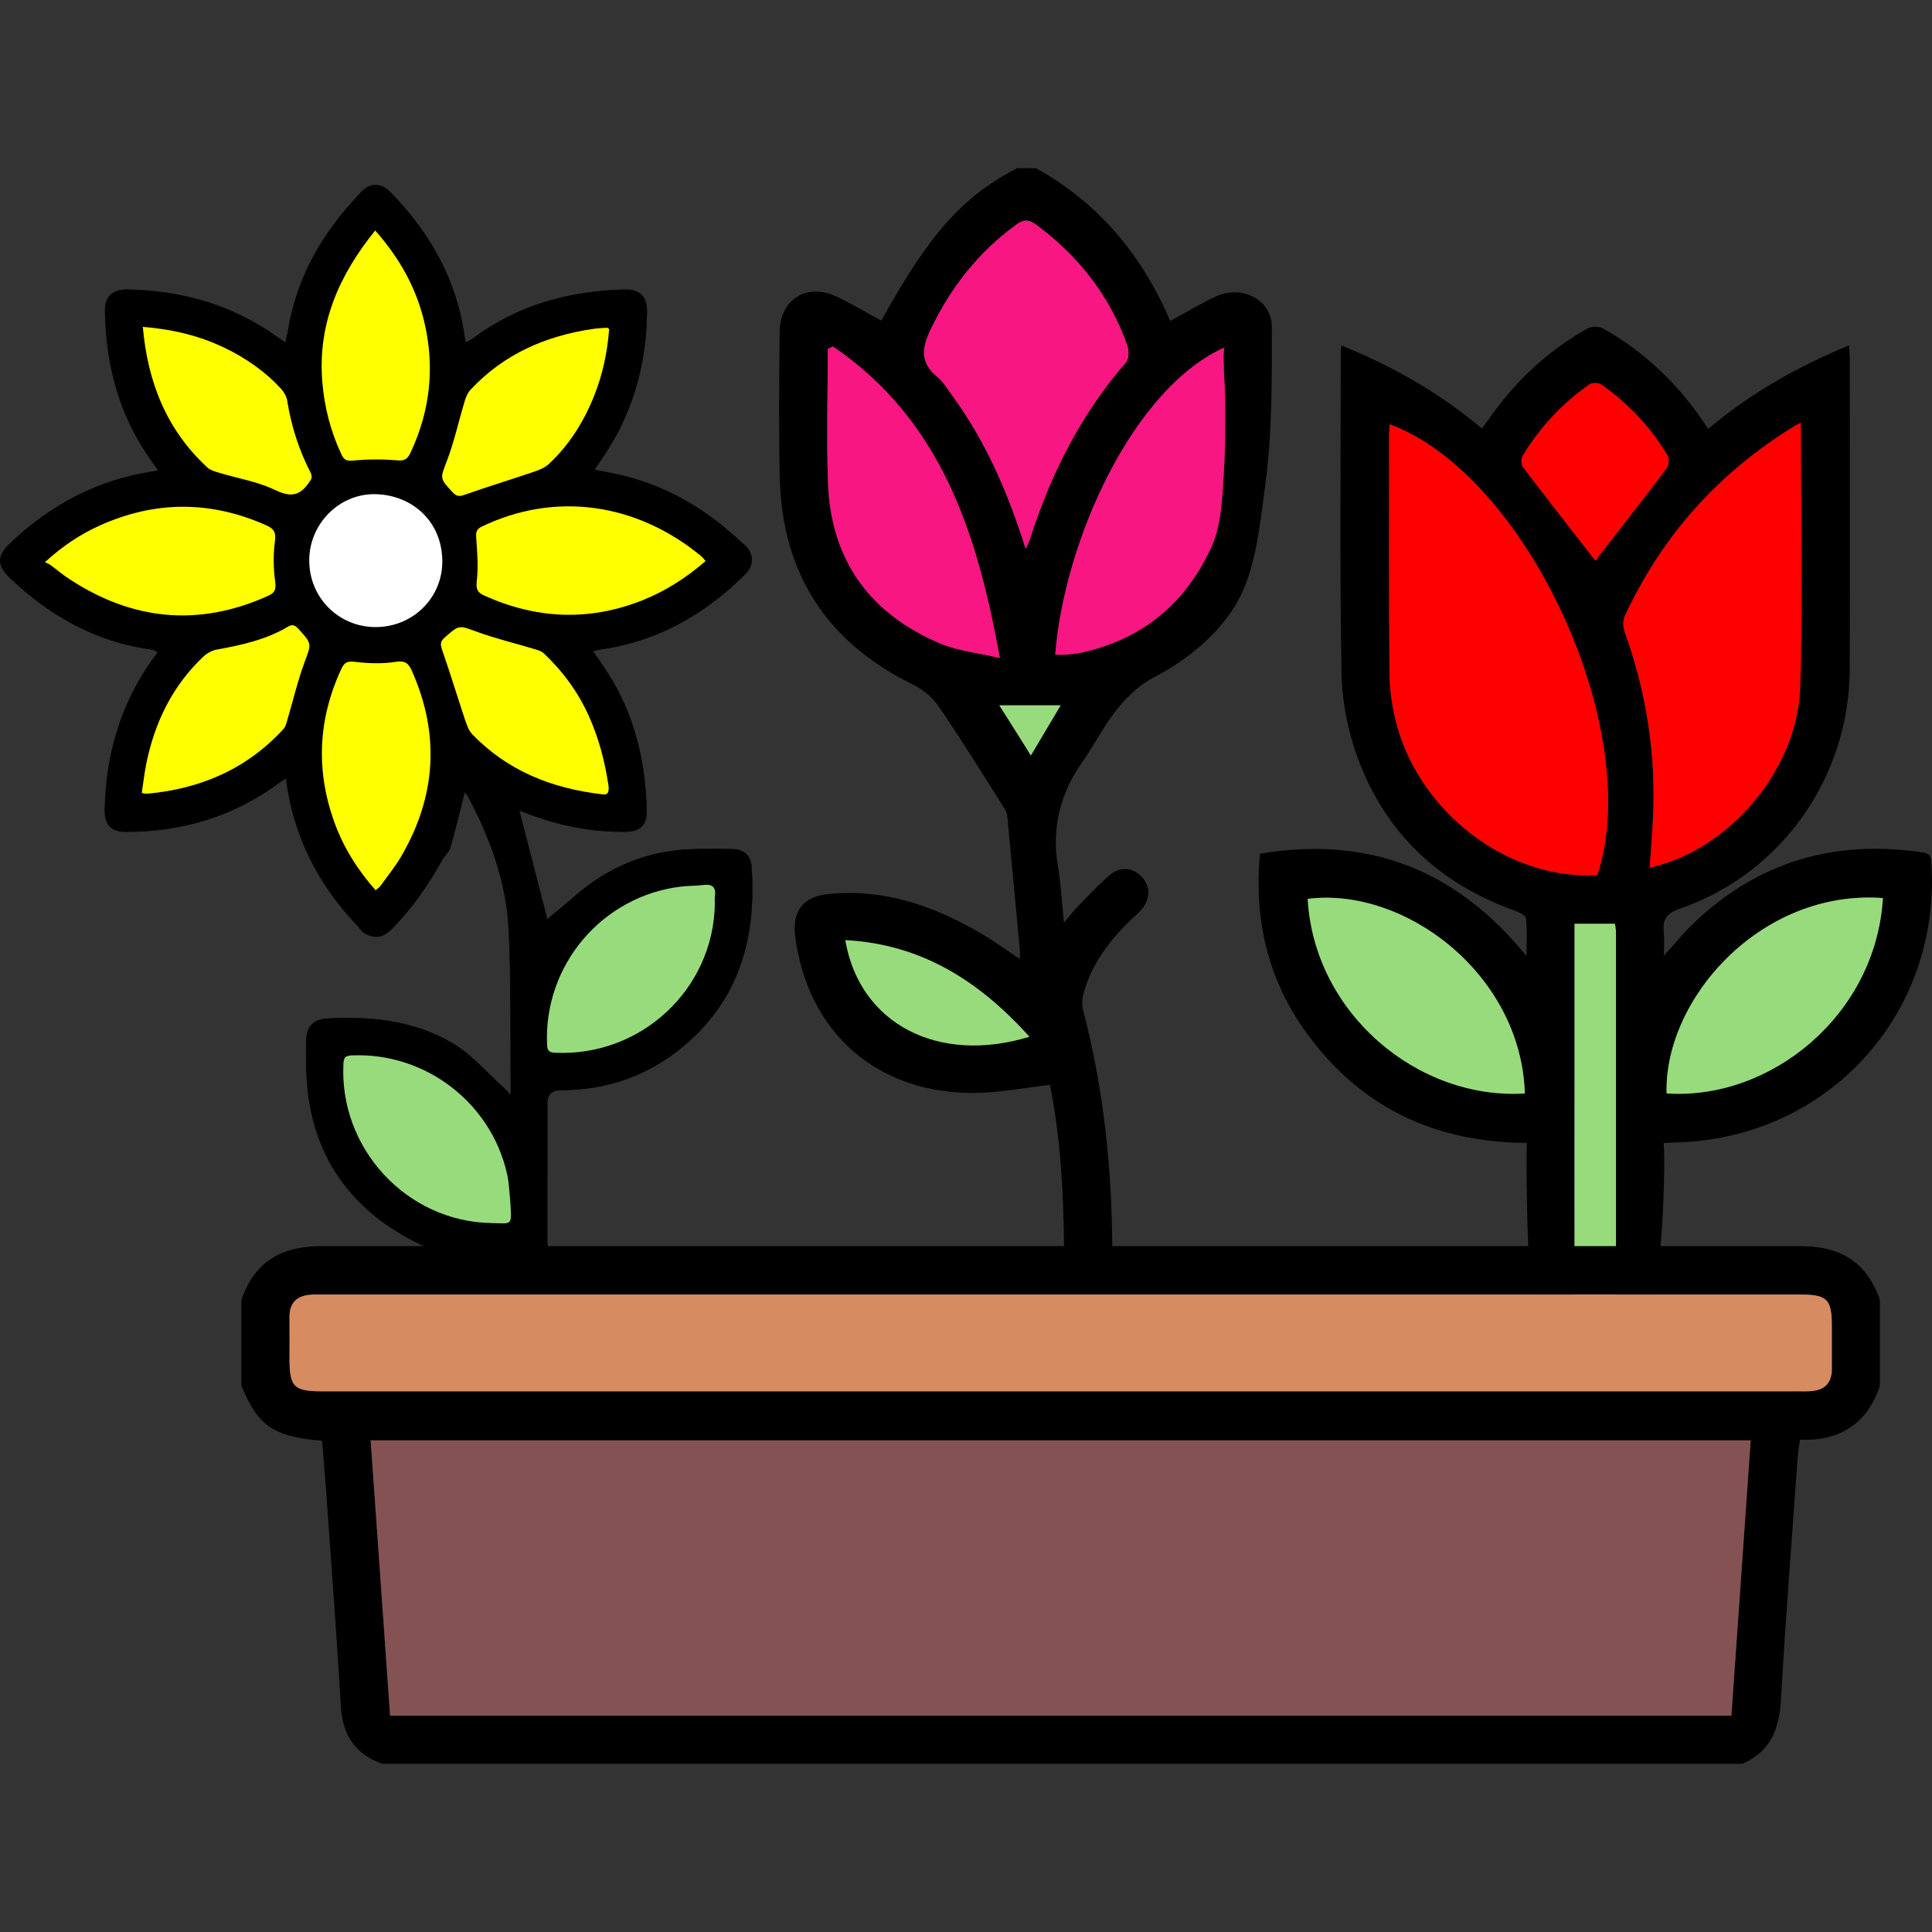 <?xml version="1.0" encoding="UTF-8"?>
<svg id="_Слой_2" data-name="Слой 2" xmlns="http://www.w3.org/2000/svg" xmlns:xlink="http://www.w3.org/1999/xlink" viewBox="0 0 621.52 621.52">
  <rect x="0" y="0" width="621.52" height="621.52" fill="#333333" stroke="none"/>
  <defs>
    <style>
      .cls-1 {
        fill: #fff;
      }

      .cls-2 {
        fill: #f71682;
      }

      .cls-3 {
        fill: none;
      }

      .cls-4 {
        fill: #845253;
      }

      .cls-5 {
        fill: #d68b61;
      }

      .cls-6 {
        fill: #98db7c;
      }

      .cls-7 {
        fill: red;
      }

      .cls-8 {
        fill: #ff0;
      }
    </style>
  </defs>
  <g id="_Слой_1-2" data-name="Слой 1">
    <g>
      <g>
        <path d="M621.33,277.66c-.12-1.83-.25-3.05-2.58-3.4-28.63-4.35-53.59,2.97-74.47,23.28-2.94,2.86-5.55,6.08-9.01,9.92,0-3.09,.19-5.28-.04-7.45-.45-4.11,.72-6.15,5.13-7.68,32.65-11.21,54.57-42.24,54.69-77.06,.12-33.34,.03-66.68,.01-100.02,0-1.3-.16-2.59-.25-4.15-16.62,6.9-31.72,15.38-45.28,26.9-8.84-13.69-19.94-24.5-33.8-32.31-1.31-.75-3.77-.74-5.09,.01-12.84,7.23-23.35,17.08-31.72,29.2-.67,.96-1.43,1.87-2.23,2.92-13.68-11.49-28.7-20.04-45.21-26.7-.07,1.22-.16,2.02-.16,2.82-.01,34.18-.36,68.37,.24,102.53,.16,9.16,2.03,18.71,5.2,27.32,8.88,24.15,26.09,40.38,50.36,49.09,1.43,.51,3.65,1.52,3.77,2.51,.44,3.69,.17,7.47,.17,12.17-22.87-28.16-51.13-38.68-85.73-32.93-1.98,21.37,2.62,40.68,15.02,57.73,17.28,23.79,41.06,35.14,70.83,35.31-.17,3.42-.15,18.48,.45,33.18,.24,5.44,.55,10.83,.96,15.56,.67,7.65,1.59,13.57,2.88,15.2,4.28,5.47,9.83,9.16,16.78,8.68,4.67-.32,9.75-1.62,13.67-4.05,2.94-1.82,5.07-9.84,6.55-19.83,.72-4.88,1.3-10.23,1.73-15.56,1.19-14.47,1.39-28.79,.99-33.16,2.01-.09,3.25-.17,4.48-.2,48.55-1.48,84.76-41.35,81.66-89.84Zm-200.64,11.5c31.18-3.96,68.66,24.22,69.85,62.61-34.46,2.15-67.81-25.85-69.85-62.61Zm69.12-142.46c5.51-9.2,12.74-16.88,21.5-23.04,.88-.63,3-.56,3.9,.08,8.64,6.1,15.79,13.67,21.23,22.75,.6,.99,.4,3.2-.32,4.16-7.7,10.2-15.58,20.26-22.91,29.73-7.39-9.52-15.43-19.78-23.31-30.15-.59-.78-.63-2.63-.11-3.52Zm-40.97,84.48c-1.14-4.85-1.82-9.92-1.86-14.88-.19-25.66-.09-51.31-.09-76.97,0-.94,.12-1.87,.17-2.86,44.18,16.33,82.14,98.78,66.81,145.06-29.1,1.7-58.11-20.77-65.03-50.34Zm71.03,185.25v.63c-.01,4.89-2.61,8-6.57,8.06-4.11,.07-6.74-3.1-6.77-8.29v-.4c-.01-2.65-.01-8.4-.03-15.56,0-19.43,.01-49.21,.01-55.44v-48.26h13.02c.12,1.04,.32,1.97,.32,2.89,.01,19.67,.01,70.31,0,100.81,.01,6.15,0,11.47,0,15.56Zm10.83-137.33c.37-5.44,.83-10.79,1.08-16.15,.95-20.45-2.14-40.26-9.08-59.52-.55-1.52-.72-3.66-.08-5.07,12.02-26.05,30.38-46.48,54.86-61.4,.44-.27,.92-.49,1.82-.96,0,28.84,.74,57.03-.2,85.15-.91,26.77-23.05,52.4-48.41,57.95Zm5.46,72.65c-.9-30.14,30.13-65.72,69.59-62.86-2.31,37.9-36.36,65.13-69.59,62.86Z"/>
        <path class="cls-7" d="M513.86,281.52c-29.1,1.7-58.11-20.77-65.03-50.34-1.13-4.85-1.81-9.91-1.85-14.88-.19-25.65-.1-51.31-.09-76.96,0-.94,.11-1.88,.17-2.87,44.18,16.33,82.13,98.78,66.8,145.06Z"/>
        <path class="cls-7" d="M579.31,136c0,28.84,.73,57.03-.21,85.15-.9,26.77-23.04,52.4-48.4,57.96,.37-5.45,.83-10.8,1.08-16.16,.96-20.44-2.13-40.27-9.08-59.52-.55-1.52-.72-3.67-.08-5.06,12.02-26.05,30.38-46.48,54.86-61.41,.44-.27,.92-.48,1.82-.96Z"/>
        <path class="cls-6" d="M490.54,351.77c-34.46,2.15-67.81-25.85-69.86-62.61,31.19-3.95,68.67,24.22,69.86,62.61Z"/>
        <path class="cls-6" d="M605.73,288.89c-2.3,37.9-36.35,65.13-69.59,62.86-.89-30.14,30.13-65.72,69.59-62.86Z"/>
        <path class="cls-7" d="M513.22,180.37c-7.4-9.52-15.43-19.78-23.31-30.15-.59-.78-.62-2.64-.1-3.51,5.51-9.21,12.73-16.89,21.5-23.05,.88-.62,3-.56,3.91,.09,8.63,6.1,15.78,13.67,21.23,22.74,.6,1,.41,3.2-.32,4.17-7.69,10.2-15.57,20.26-22.9,29.72Z"/>
        <path class="cls-6" d="M506.52,297.17h13.02c.12,1.04,.32,1.97,.32,2.89,.02,23.84,.02,93.16,0,117,0,4.89-2.6,7.99-6.56,8.05-4.11,.07-6.74-3.1-6.77-8.28-.04-8.64-.01-62.76-.01-71.41,0-14.5,0-29,0-43.5,0-1.49,0-2.99,0-4.76Z"/>
      </g>
      <path d="M409.13,104.61c-.45-8.46-9.81-12.98-17.94-9.25-4.91,2.26-9.59,5.13-14.72,7.89-9.03-21.03-22.89-37.9-43.2-49.13h-6.15c-17.65,9.31-28.04,20.93-43.6,49.02-4.73-2.54-9.41-5.36-14.27-7.68-9.59-4.63-18.33,.79-18.45,11.39-.11,15.63-.33,31.26,.05,46.83,.74,30.8,15.12,52.97,42.88,66.56,3.21,1.58,6.36,4.17,8.34,7.17,7.45,10.88,14.33,22.05,21.38,33.22,.56,.91,.62,2.26,.74,3.45,1.3,13.81,2.59,27.59,3.89,41.4,.05,.86,0,1.64,0,3.05-4.63-3.1-8.75-6.1-13.14-8.62-14.95-8.64-30.81-14.11-48.46-12.3-8.12,.79-11.73,5.52-10.66,13.65,4.05,31.25,26.8,50.93,58.49,50.32,7.62-.17,15.23-1.63,23.47-2.59,3.37,16.96,4.35,34.26,4.52,51.9,.03,2.47,.04,4.95,.04,7.43h15.47v-1.28c.01-2.05,.01-4.11,0-6.15-.17-25.59-2.83-50.95-9.36-75.82-.45-1.68-.35-3.72,.11-5.42,2.59-9.64,8.41-17.14,15.4-23.92,1.02-.95,2.09-1.8,2.98-2.81,3.1-3.45,3.33-7.57,.51-10.67-2.88-3.16-6.94-3.72-10.55-.67-3.77,3.21-7.1,6.94-10.6,10.48-1.12,1.19-2.14,2.54-4.05,4.75-.68-6.83-.96-12.58-1.93-18.23-2.09-12.53,.86-23.64,8.13-33.84,3.04-4.29,5.52-9.08,8.57-13.43,4-5.75,8.57-10.6,15.23-13.99,9.92-5.2,20.08-13.65,25.73-23.53,5.98-10.48,7.27-24.76,8.91-36.6,2.43-17.54,2.26-34.93,2.26-52.58Zm-109.72,1.3c6.43-13.43,15.28-24.71,27.3-33.51,2.47-1.86,4.17-1.93,6.71-.05,3.4,2.51,6.55,5.2,9.49,8.08,.74,.72,1.46,1.44,2.17,2.18,1.4,1.48,2.75,3,4.04,4.56,5.79,7.05,10.35,15,13.52,23.99,.56,1.58,.56,4.35-.45,5.47-14.55,16.7-24.2,36-30.92,56.92-.16,.62-.51,1.12-1.35,3-5.7-18.23-12.86-34.47-23.41-49.02-1.63-2.21-3.05-4.69-5.13-6.38-5.58-4.63-4.79-9.43-1.97-15.23Zm-33.05,49.41c-.51-14.32-.07-28.71-.07-43.1,.58-.28,1.14-.51,1.7-.74,34.53,23.53,46.37,59.57,53.65,100.19-7.05-1.64-13.37-2.26-18.96-4.57-22.84-9.59-35.42-26.85-36.32-51.79Zm28.6,177.42c-1.1-.48-2.15-.99-3.18-1.55-.52-.27-1.03-.56-1.52-.87-1-.6-1.98-1.24-2.92-1.93-1.4-1.03-2.73-2.15-3.97-3.37-5.82-5.66-9.85-13.3-11.43-22.57h0c3.08,.15,6.07,.48,8.97,.98,2.89,.48,5.71,1.12,8.44,1.93,1.36,.39,2.7,.83,4.02,1.3,14.58,5.16,26.78,14.66,37.8,26.88-13.51,4.11-26.09,3.57-36.21-.79Zm39.1-93.79c-.8,1.34-1.6,2.69-2.45,4.08-.43-.68-.84-1.36-1.27-2.03-.86-1.36-1.68-2.69-2.51-4.01-2.07-3.32-4.15-6.58-6.36-10.07h19.75c-2.46,4.15-4.76,8.01-7.15,12.03Zm59.61-86.33c-.51,7.68-.79,16.7-4.12,23.69-8.46,18.21-22.4,29.5-42.03,33.72-1.52,.28-3.05,.45-4.57,.57-1.18,.11-2.3,0-3.49,0,2.93-37.07,25.38-86.03,54.54-98.83-.9,.39,.12,13.87,.12,15.51,.05,8.45,.11,16.86-.45,25.33Z"/>
      <path class="cls-6" d="M331.17,333.52c-29.5,8.97-54.66-4.23-59.23-31.08,24.65,1.3,43.21,13.31,59.23,31.08Z"/>
      <path class="cls-6" d="M341.22,226.9c-3.27,5.53-6.26,10.55-9.59,16.13-3.44-5.53-6.6-10.55-10.15-16.13h19.74Z"/>
      <path class="cls-2" d="M393.68,152.61c-.51,7.67-.79,16.7-4.12,23.69-8.46,18.22-22.39,29.5-42.03,33.73-1.52,.28-3.05,.45-4.57,.56-1.18,.11-2.31,0-3.5,0,2.93-37.06,25.38-86.03,54.55-98.83-.9,.39,.11,13.88,.11,15.51,.06,8.46,.11,16.87-.45,25.33Z"/>
      <path class="cls-2" d="M362.2,116.62c-14.55,16.7-24.2,35.99-30.91,56.92-.17,.62-.51,1.13-1.35,2.99-5.7-18.22-12.86-34.47-23.41-49.02-1.64-2.2-3.05-4.68-5.13-6.37-5.58-4.63-4.79-9.42-1.97-15.23,6.43-13.43,15.29-24.71,27.3-33.51,2.48-1.86,4.17-1.92,6.71-.06,13.6,10.1,23.58,22.85,29.22,38.81,.56,1.58,.56,4.34-.45,5.47Z"/>
      <path class="cls-2" d="M321.64,211.67c-7.05-1.64-13.37-2.26-18.95-4.57-22.85-9.59-35.43-26.85-36.33-51.79-.51-14.33-.06-28.71-.06-43.1,.56-.28,1.13-.51,1.69-.73,34.52,23.52,46.37,59.57,53.65,100.19Z"/>
      <g>
        <g>
          <path d="M241.71,278.6c-.24-3.4-2.54-5.34-5.98-5.42-4.01-.08-8.02-.08-12.03,0-14.9,.27-27.83,5.51-38.99,15.32-3.22,2.82-6.57,5.51-8.66,7.27-2.71-10.54-5.87-22.81-9.01-35.02-.13,0,.09-.07,.27-.01,.96,.35,1.93,.71,2.88,1.08,9.99,3.85,20.32,5.76,31.02,5.7,4.69-.04,6.91-2.1,6.81-6.74-.35-15.68-3.81-30.51-12.29-43.93-1.56-2.46-3.26-4.83-5-7.41,.91-.23,1.48-.44,2.09-.52,18.44-2.54,33.74-11.19,46.8-24.12,2.49-2.46,2.91-5.4,1.15-8.09-.76-1.15-1.99-2.01-3.04-2.97-11.31-10.46-24.23-17.92-39.41-21.19-2.23-.48-4.48-.88-7.11-1.4,.76-1.16,1.19-1.86,1.64-2.5,10.32-14.44,15.07-30.63,15.26-48.26,.05-4.99-2.19-7.31-7.09-7.19-17.77,.43-34.29,4.89-48.75,15.66-.7,.51-1.47,.87-2.31,1.36-.23-.64-.37-.92-.41-1.2-2.41-18.45-10.96-33.82-23.77-46.99-3.16-3.25-6.46-3.33-9.43-.28-12.01,12.38-20.51,26.65-23.49,43.87-.25,1.46-.57,2.9-.94,4.67-1.11-.76-1.89-1.24-2.62-1.78-14.41-10.35-30.69-14.95-48.26-15.32-4.61-.09-7.23,2.27-7.17,6.57,.23,17.69,4.61,34.12,15.08,48.66,.63,.88,1.26,1.78,2.09,2.96-.99,.19-1.56,.31-2.14,.4-17.76,2.74-32.81,10.8-45.69,23.16-4.09,3.93-4.15,6.98,.03,10.95,12.9,12.28,27.81,20.63,45.7,23.04,.62,.08,1.18,.53,1.91,.88-.66,.91-1.14,1.56-1.6,2.22-10.47,14.48-15.16,30.81-15.47,48.51-.08,4.67,2.06,6.94,6.31,6.97,18.12,.15,34.67-4.69,49.37-15.48,.78-.57,1.6-1.06,2.61-1.71,2.41,18.79,10.48,34.38,23.21,47.68,.72,.75,1.28,1.81,2.15,2.25,3.6,1.81,5.96,1.26,8.84-1.67,6.46-6.58,11.62-14.09,16.07-22.13,.74-1.31,2.11-2.37,2.5-3.74,1.67-5.83,3.08-11.74,4.68-18.03,.59,.8,.99,1.24,1.26,1.75,7.13,13.4,12.23,27.56,12.96,42.72,.83,17.34,.49,34.73,.66,52.11,0,.25-.13,.51-.27,1.02-.52-.67-.83-1.22-1.27-1.6-5.79-5.16-10.96-11.41-17.54-15.23-12.17-7.07-25.95-8.58-39.94-7.77-4.47,.25-6.73,2.51-6.78,7.05-.03,3.18-.05,6.38,.04,9.56,.75,25.46,12.64,43.9,35.31,55.33,.91,.45,1.82,.88,2.73,1.27,7.73,3.33,15.98,4.52,24.47,4.31,1.14-.04,2.78,.45,3.34,1.28,2.38,3.54,4.16,4.72,7.07,4.02,2.98-.72,4.49-3.09,4.51-7.15v-48.42c0-4.28,0-4.29,4.4-4.31,14.72-.04,27.89-4.56,39.23-13.97,18.24-15.16,23.72-35.29,22.04-58.03Zm-119.33,6.39c-.33,.47-.87,.79-1.56,1.39-5.79-6.58-10.3-13.72-13.22-21.8-6.06-16.73-5.3-33.19,2.19-49.37,.98-2.11,1.94-2.61,4.4-2.31,4.32,.52,8.83,.68,13.1,.01,3.1-.49,4.16,.52,5.24,2.97,9.07,20.46,7.74,40.3-3.44,59.54-1.94,3.36-4.43,6.41-6.71,9.56Zm-75.14-29.65c-.29,.03-.62-.09-1.63-.24,.51-3.29,.84-6.42,1.47-9.49,2.73-13.3,8.44-25.06,18.44-34.46,1.11-1.06,2.73-1.91,4.24-2.18,7.97-1.44,15.83-3.17,22.88-7.37,1.5-.88,2.3-.45,3.36,.71,4.48,4.87,4.2,4.72,1.93,10.87-2.19,5.94-3.64,12.16-5.44,18.24-.31,1.06-.55,2.27-1.23,3.04-11.83,12.93-26.77,19.34-44.01,20.89Zm-30.94-73.54c-.41-.31-.92-.49-1.83-.98,5.79-5.25,11.41-8.96,17.6-11.75,17.85-8.05,35.73-8.04,53.63-.05,2.42,1.07,3.13,2.25,2.74,5.12-.59,4.29-.48,8.79,.08,13.1,.33,2.49-.21,3.5-2.27,4.44-22.49,10.12-43.89,7.9-64.28-5.63-1.97-1.31-3.77-2.85-5.67-4.25Zm55.89-69.92c6.91,3.33,13.16,7.64,18.33,13.34,.9,.99,1.64,2.39,1.86,3.7,1.3,8.08,3.74,15.78,7.49,23.04,.84,1.64,.2,2.33-.74,3.62-3.2,4.45-6.35,4.11-11.03,1.89-5.38-2.57-11.5-3.54-17.29-5.3-1.43-.43-3.09-.83-4.13-1.79-13.02-12.05-19.16-27.29-20.74-45.22,9.52,.75,18.12,2.81,26.25,6.71Zm48.5-37.73c7.94,8.96,13.3,18.68,15.87,29.78,3.33,14.39,1.78,28.33-4.53,41.75-.96,2.07-1.97,2.65-4.4,2.42-4.64-.43-9.39-.37-14.04,.07-2.06,.2-2.9-.16-3.73-1.91-3.52-7.5-5.55-15.32-6.19-23.64-1.44-18.56,5.39-34.03,17.02-48.46Zm70.32,31.65c1.4-.2,2.83-.24,4.27-.35,.08-.01,.17,.09,.68,.4-.56,7.38-2.07,14.56-4.83,21.48-3.32,8.3-7.98,15.77-14.53,21.9-1.31,1.23-3.21,1.99-4.97,2.59-7.35,2.5-14.8,4.75-22.12,7.34-1.75,.62-2.65,.57-3.93-.8-4.28-4.59-3.96-4.39-1.71-10.35,2.26-6.02,3.64-12.37,5.5-18.55,.41-1.4,.96-2.94,1.93-3.97,10.74-11.58,24.32-17.49,39.73-19.7Zm35.96,74.69c-6.15,5.3-12.72,9.56-20.1,12.52-17.22,6.91-34.24,6.18-51.08-1.43-2.19-.99-2.73-2.01-2.42-4.63,.52-4.51,.17-9.15-.16-13.72-.15-1.85-.11-2.94,1.78-3.85,23.67-11.37,49.78-7.62,70.58,9.52,.45,.37,.79,.88,1.4,1.59Zm-106.18,21.23c-11.86-.03-21.29-9.48-21.3-21.38-.03-11.74,9.59-21.64,21.37-21.37,11.54,.25,21.41,8.58,21.43,21.61,.04,11.81-9.53,21.17-21.5,21.14Zm22.24,3.4c4.73-4.21,4.55-4,10.4-1.87,6.04,2.21,12.34,3.72,18.52,5.58,1.04,.31,2.22,.64,2.97,1.35,6.16,5.83,11.06,12.44,14.58,20.34,3.2,7.15,5.07,14.43,6.23,22.05,.39,2.57-.47,3.22-1.74,3-16.84-1.93-30.8-7.76-42.01-19.3-1.26-1.28-1.9-3.3-2.49-5.09-2.45-7.27-4.64-14.63-7.18-21.86-.62-1.78-.84-2.79,.72-4.19Zm35.56,133.56c-1.78-.08-2.49-.55-2.58-2.47-1.2-25.65,17.69-48,43.23-51,2.34-.28,4.72-.2,7.05-.51,3.04-.4,4.15,.84,3.7,3.77-.11,.71-.03,1.44-.03,2.15-.35,27.53-23.67,49.31-51.37,48.06Zm-68.09,3.4c.11-1.83,.68-2.46,2.54-2.54,11.42-.53,22.33,2.98,31.13,9.41,9.28,6.74,16.21,16.7,18.91,28.5,.71,3.08,.8,6.31,1.02,8.14,.55,9.05,1.1,8-6.1,7.86-27.25-.51-48.98-24.11-47.5-51.37Z"/>
          <path d="M136.65,103.9c-2.51-10.84-7.7-20.59-15.9-29.81l-.07-.08-.07,.08c-12.94,16.06-18.36,31.48-17.04,48.51,.66,8.44,2.69,16.18,6.2,23.68,.7,1.47,1.42,2.01,2.97,2.01,.25,0,.55-.01,.86-.04,4.83-.47,9.53-.48,14.03-.07,2.45,.2,3.5-.36,4.48-2.47,6.32-13.44,7.85-27.51,4.53-41.81Zm-8.12,44.15c-.27,0-.56-.01-.88-.05-4.51-.4-9.23-.37-14.05,.07-2.1,.21-2.86-.2-3.65-1.86-3.5-7.47-5.54-15.2-6.19-23.6-1.31-16.98,4.08-32.33,16.93-48.31,8.13,9.16,13.29,18.87,15.79,29.64,3.3,14.27,1.79,28.29-4.52,41.69-.83,1.78-1.67,2.42-3.42,2.42Zm-28.59,3.88c-3.62-7.07-6.15-14.82-7.47-23.01-.2-1.24-.91-2.69-1.87-3.76-4.89-5.39-10.9-9.76-18.36-13.36-7.77-3.73-16.37-5.94-26.28-6.73h-.11v.09c1.67,19.09,8.46,33.91,20.78,45.29,.94,.87,2.34,1.27,3.69,1.67l.48,.15c1.87,.56,3.84,1.06,5.72,1.54,3.9,.99,7.92,2.02,11.55,3.73,2.07,1,3.85,1.62,5.48,1.62,2.05,0,3.84-.99,5.66-3.5l.16-.24c.87-1.19,1.39-1.9,.56-3.49Zm-11.79,5.46c-3.64-1.73-7.68-2.75-11.58-3.74-1.87-.48-3.84-.98-5.71-1.54l-.49-.15c-1.32-.39-2.7-.79-3.62-1.63-12.23-11.33-19.01-26.06-20.7-45.06,9.86,.79,18.4,2.98,26.12,6.7,7.45,3.58,13.43,7.94,18.31,13.33,.95,1.03,1.63,2.43,1.83,3.65,1.32,8.22,3.85,15.98,7.5,23.07,.76,1.5,.28,2.14-.56,3.3l-.17,.24c-3.14,4.4-6.27,4.04-10.91,1.83Zm107.86-51.61c-.19-.12-.32-.2-.41-.27-.16-.11-.23-.15-.31-.15h-.01c-.4,.03-.8,.05-1.2,.08-1,.07-2.05,.12-3.05,.27-16.69,2.39-29.71,8.85-39.79,19.72-.99,1.06-1.52,2.63-1.95,4.01-.64,2.15-1.24,4.37-1.82,6.51-1.08,3.98-2.19,8.12-3.68,12.03l-.37,1.02c-1.91,4.97-1.94,5.07,2.11,9.43,.82,.87,1.48,1.2,2.27,1.2,.51,0,1.07-.15,1.75-.39,4.23-1.5,8.57-2.9,12.78-4.27,3.06-.99,6.24-2.02,9.33-3.08,1.72-.59,3.66-1.35,5.01-2.61,6.23-5.86,10.99-13.02,14.56-21.94,2.65-6.65,4.23-13.69,4.81-21.5v-.05s-.04-.03-.04-.03Zm-33.74,49.05c-4.21,1.35-8.56,2.77-12.8,4.27-1.62,.59-2.54,.62-3.82-.78-3.98-4.28-3.94-4.37-2.09-9.24l.39-1.02c1.48-3.93,2.59-8.06,3.68-12.06,.58-2.14,1.18-4.35,1.82-6.5,.43-1.36,.95-2.92,1.9-3.94,10.07-10.84,23.05-17.28,39.69-19.67,1-.13,2.05-.2,3.05-.27,.4-.03,.79-.04,1.2-.07,.01,0,.09,.04,.2,.11,.09,.07,.21,.13,.37,.24-.59,7.77-2.17,14.78-4.8,21.39-3.54,8.89-8.29,16.05-14.51,21.88-1.32,1.23-3.24,1.99-4.95,2.57-3.1,1.06-6.27,2.09-9.33,3.09Zm64.77,25.61c-.21-.24-.4-.47-.56-.67-.31-.37-.55-.68-.84-.92-10.26-8.45-22.12-13.81-34.26-15.47-12.26-1.67-24.83,.37-36.42,5.94-1.95,.95-1.97,2.11-1.82,3.94v.2c.32,4.47,.67,9.07,.16,13.51-.32,2.65,.23,3.7,2.46,4.71,9.11,4.12,18.25,6.16,27.36,6.16,7.97,0,15.93-1.56,23.79-4.73,7.05-2.81,13.63-6.91,20.12-12.54l.07-.05-.05-.07Zm-71.2,11.07c-2.17-.98-2.67-1.95-2.38-4.53,.53-4.45,.19-9.07-.13-13.52l-.03-.21c-.13-1.81-.12-2.88,1.74-3.76,8.99-4.32,18.43-6.45,27.83-6.45,14.98,0,29.87,5.4,42.66,15.94,.28,.24,.52,.53,.83,.91,.15,.17,.31,.37,.51,.6-6.47,5.58-13.02,9.65-20,12.45-16.83,6.74-33.98,6.24-51.01-1.43Zm-67.23-4.27c-.6-4.6-.63-9-.08-13.08,.39-2.87-.25-4.09-2.78-5.23-17.89-7.97-35.94-7.94-53.71,.07-6.34,2.86-11.94,6.61-17.61,11.77l-.09,.09,.11,.05c.32,.17,.57,.31,.82,.41,.43,.21,.74,.36,1,.56,.71,.51,1.4,1.06,2.09,1.58,1.15,.91,2.35,1.85,3.58,2.66,11.95,7.93,24.26,11.9,36.8,11.9,9.08,0,18.28-2.07,27.57-6.26,2.11-.95,2.66-2.02,2.31-4.53Zm-66.59-1.26c-1.23-.82-2.42-1.75-3.57-2.65-.68-.52-1.39-1.07-2.07-1.59-.29-.21-.6-.36-1.04-.57-.2-.11-.44-.21-.71-.35,5.64-5.11,11.21-8.83,17.49-11.66,17.72-8,35.73-8,53.55-.07,2.43,1.1,3.06,2.27,2.69,5.03-.55,4.11-.52,8.53,.09,13.13,.32,2.43-.2,3.44-2.23,4.36-22.04,9.91-43.63,8.01-64.2-5.63Zm98.84-27.09h-.45c-5.42,0-10.54,2.11-14.5,5.99-4.15,4.06-6.53,9.71-6.51,15.47,.03,12.02,9.43,21.45,21.39,21.47h.05c5.88,0,11.35-2.25,15.4-6.31,3.99-3.97,6.15-9.28,6.14-14.92-.03-12.3-9.08-21.42-21.53-21.7Zm-.07,42.75c-11.87-.01-21.21-9.37-21.22-21.29-.01-5.72,2.35-11.31,6.46-15.34,3.92-3.85,9.01-5.94,14.37-5.94h.45c12.34,.28,21.33,9.32,21.35,21.52,.01,5.6-2.14,10.86-6.08,14.8-4.04,4.04-9.45,6.24-15.28,6.24h-.05Zm-24.72,.62c-1.1-1.19-1.93-1.64-3.48-.71-7.14,4.25-15.19,5.96-22.84,7.35-1.5,.27-3.14,1.11-4.29,2.19-9.49,8.95-15.52,20.22-18.45,34.5-.43,2.07-.72,4.16-1.03,6.34-.13,1.04-.28,2.1-.44,3.17l-.03,.09h.11c.39,.07,.68,.12,.92,.16,.28,.05,.45,.09,.62,.09,.04,0,.07,0,.11-.01,18.27-1.63,32.68-8.46,44.05-20.91,.6-.64,.86-1.59,1.11-2.51,.05-.19,.11-.36,.16-.55,.57-1.97,1.14-3.97,1.67-5.91,1.12-4.09,2.27-8.32,3.76-12.33l.32-.88c1.98-5.31,2.02-5.42-2.26-10.08Zm-1.99,23.24c-.54,1.94-1.08,3.94-1.67,5.91-.05,.17-.11,.37-.16,.56-.24,.9-.51,1.82-1.07,2.45-11.33,12.4-25.7,19.21-43.94,20.85-.16,0-.33-.01-.67-.08-.21-.04-.48-.09-.84-.15,.15-1.03,.29-2.06,.44-3.08,.31-2.18,.59-4.25,1.02-6.32,2.91-14.24,8.93-25.5,18.4-34.42,1.14-1.06,2.74-1.87,4.2-2.15,7.66-1.39,15.74-3.1,22.92-7.37,1.42-.83,2.18-.48,3.24,.68,4.21,4.59,4.19,4.69,2.23,9.9l-.33,.88c-1.47,4.04-2.63,8.25-3.76,12.34Zm101.73,27.08c-1.27-8.44-3.26-15.46-6.22-22.08-3.42-7.65-8.2-14.32-14.6-20.38-.72-.68-1.86-1.03-2.86-1.32l-.15-.05c-2.09-.63-4.23-1.23-6.28-1.81-4.05-1.12-8.24-2.3-12.23-3.76l-.76-.28c-5.08-1.86-5.2-1.87-9.72,2.17-1.63,1.46-1.36,2.51-.75,4.28,1.48,4.24,2.88,8.58,4.21,12.78,.96,2.98,1.95,6.06,2.96,9.09l.08,.23c.56,1.71,1.22,3.65,2.43,4.89,10.68,10.99,24.44,17.3,42.07,19.31,.16,.04,.31,.05,.45,.05,.41,0,.74-.12,.98-.35,.48-.47,.62-1.42,.4-2.78Zm-1.8,2.92h-.01c-17.57-2.02-31.29-8.32-41.95-19.28-1.19-1.2-1.85-3.13-2.41-4.83l-.07-.23c-1.02-3.01-2.01-6.1-2.96-9.08-1.34-4.21-2.74-8.56-4.21-12.78-.62-1.75-.86-2.71,.7-4.09,2.66-2.37,3.74-3.33,5.24-3.33,1.02,0,2.25,.45,4.29,1.2l.76,.28c4.01,1.46,8.21,2.62,12.25,3.76,2.07,.59,4.2,1.18,6.28,1.81l.16,.04c.98,.31,2.09,.63,2.78,1.3,6.39,6.04,11.14,12.69,14.55,20.31,2.97,6.62,4.93,13.61,6.22,22.02,.2,1.32,.08,2.21-.36,2.63-.27,.27-.67,.39-1.27,.27Zm-61.39-39.63c-1.08-2.45-2.17-3.52-5.34-3.02-3.85,.6-8.12,.6-13.08,0-2.54-.31-3.49,.2-4.51,2.37-7.47,16.15-8.21,32.77-2.18,49.42,2.81,7.78,7.14,14.91,13.24,21.82l.07,.07,.07-.07c.23-.2,.43-.36,.63-.51,.4-.32,.72-.56,.95-.88,.62-.86,1.24-1.7,1.89-2.54,1.67-2.25,3.4-4.57,4.83-7.02,11.25-19.36,12.4-39.43,3.44-59.64Zm-8.41,66.54c-.64,.86-1.27,1.71-1.9,2.57-.2,.29-.51,.53-.9,.83-.17,.15-.37,.29-.58,.47-6.06-6.87-10.36-13.97-13.14-21.69-6.02-16.61-5.28-33.19,2.18-49.3,.79-1.71,1.56-2.34,3.17-2.34,.33,0,.72,.03,1.14,.08,5,.6,9.28,.6,13.12,0,3.09-.48,4.09,.52,5.15,2.93,8.95,20.15,7.8,40.16-3.41,59.46-1.42,2.45-3.16,4.76-4.83,6.99Zm105.28,2.87c-.62-.64-1.7-.83-3.21-.64-1.2,.15-2.45,.2-3.65,.27-1.11,.04-2.27,.11-3.4,.23-25.5,3-44.51,25.43-43.3,51.09,.09,2.07,.92,2.49,2.66,2.55,.76,.04,1.55,.07,2.31,.07,12.66,0,24.59-4.73,33.86-13.47,4.85-4.57,8.62-9.95,11.22-15.83,2.59-5.88,4-12.29,4.08-18.91,0-.23,0-.45-.01-.67-.01-.49-.04-.99,.03-1.47,.23-1.54,.04-2.59-.59-3.22Zm.41,3.2c-.07,.48-.05,1-.03,1.5,0,.23,.01,.44,.01,.67-.17,13.21-5.59,25.5-15.26,34.62-9.21,8.69-21.11,13.4-33.72,13.4-.76,0-1.54-.01-2.31-.04-1.64-.09-2.41-.45-2.49-2.39-1.2-25.57,17.74-47.92,43.15-50.92,1.11-.13,2.27-.17,3.38-.23,1.19-.05,2.45-.11,3.66-.27,.36-.05,.71-.07,1.02-.07,.94,0,1.6,.21,2.05,.66,.57,.6,.76,1.6,.53,3.08Zm-65.59,99.07c-.04-.59-.09-1.24-.13-1.95-.05-.49-.11-1.1-.16-1.76-.15-1.85-.32-4.13-.84-6.39-2.55-11.11-9.03-21.07-18.24-28.03-8.57-6.49-19.03-10-29.64-10-.75,0-1.5,.03-2.25,.07-1.89,.08-2.53,.72-2.62,2.61-.72,13.29,3.93,26.05,13.1,35.92,9.11,9.77,21.34,15.31,34.46,15.55,.78,.03,1.46,.05,2.06,.07,.64,.03,1.2,.04,1.67,.04,1.12,0,1.81-.11,2.23-.53,.68-.71,.59-2.23,.36-5.58Zm-1.31-10.07c.52,2.25,.7,4.53,.84,6.36,.05,.67,.11,1.27,.16,1.76,.04,.72,.08,1.36,.12,1.95,.23,3.29,.32,4.79-.29,5.44-.56,.55-1.7,.52-3.77,.44-.62-.03-1.3-.05-2.07-.05-13.08-.25-25.26-5.76-34.33-15.51-9.15-9.84-13.77-22.54-13.06-35.8,.09-1.78,.67-2.35,2.45-2.45,.79-.03,1.55-.04,2.33-.04,10.63,0,20.65,3.44,28.8,9.37,9.24,6.73,16.11,16.67,18.83,28.51Zm66.48-92.2c-.62-.64-1.7-.83-3.21-.64-1.2,.15-2.45,.2-3.65,.27-1.11,.04-2.27,.11-3.4,.23-25.5,3-44.51,25.43-43.3,51.09,.09,2.07,.92,2.49,2.66,2.55,.76,.04,1.55,.07,2.31,.07,12.66,0,24.59-4.73,33.86-13.47,4.85-4.57,8.62-9.95,11.22-15.83,2.59-5.88,4-12.29,4.08-18.91,0-.23,0-.45-.01-.67-.01-.49-.04-.99,.03-1.47,.23-1.54,.04-2.59-.59-3.22Zm.41,3.2c-.07,.48-.05,1-.03,1.5,0,.23,.01,.44,.01,.67-.17,13.21-5.59,25.5-15.26,34.62-9.21,8.69-21.11,13.4-33.72,13.4-.76,0-1.54-.01-2.31-.04-1.64-.09-2.41-.45-2.49-2.39-1.2-25.57,17.74-47.92,43.15-50.92,1.11-.13,2.27-.17,3.38-.23,1.19-.05,2.45-.11,3.66-.27,.36-.05,.71-.07,1.02-.07,.94,0,1.6,.21,2.05,.66,.57,.6,.76,1.6,.53,3.08Zm-74.94-119.16c-1.95,.95-1.97,2.11-1.82,3.94v.2c.32,4.47,.67,9.07,.16,13.51-.32,2.65,.23,3.7,2.46,4.71,9.11,4.12,18.25,6.16,27.36,6.16,7.97,0,15.93-1.56,23.79-4.73,7.05-2.81,13.63-6.91,20.12-12.54l.07-.05-.05-.07c-.21-.24-.4-.47-.56-.67-.31-.37-.55-.68-.84-.92-10.26-8.45-22.12-13.81-34.26-15.47-12.26-1.67-24.83,.37-36.42,5.94Zm71.9,11.18c-6.47,5.58-13.02,9.65-20,12.45-16.83,6.74-33.98,6.24-51.01-1.43-2.17-.98-2.67-1.95-2.38-4.53,.53-4.45,.19-9.07-.13-13.52l-.03-.21c-.13-1.81-.12-2.88,1.74-3.76,8.99-4.32,18.43-6.45,27.83-6.45,14.98,0,29.87,5.4,42.66,15.94,.28,.24,.52,.53,.83,.91,.15,.17,.31,.37,.51,.6Zm-79.07-20.85c.51,0,1.07-.15,1.75-.39,4.23-1.5,8.57-2.9,12.78-4.27,3.06-.99,6.24-2.02,9.33-3.08,1.72-.59,3.66-1.35,5.01-2.61,6.23-5.86,10.99-13.02,14.56-21.94,2.65-6.65,4.23-13.69,4.81-21.5v-.05s-.04-.03-.04-.03c-.19-.12-.32-.2-.41-.27-.16-.11-.23-.15-.31-.15h-.01c-.4,.03-.8,.05-1.2,.08-1,.07-2.05,.12-3.05,.27-16.69,2.39-29.71,8.85-39.79,19.72-.99,1.06-1.52,2.63-1.95,4.01-.64,2.15-1.24,4.37-1.82,6.51-1.08,3.98-2.19,8.12-3.68,12.03l-.37,1.02c-1.91,4.97-1.94,5.07,2.11,9.43,.82,.87,1.48,1.2,2.27,1.2Zm-4.23-10.56l.39-1.02c1.48-3.93,2.59-8.06,3.68-12.06,.58-2.14,1.18-4.35,1.82-6.5,.43-1.36,.95-2.92,1.9-3.94,10.07-10.84,23.05-17.28,39.69-19.67,1-.13,2.05-.2,3.05-.27,.4-.03,.79-.04,1.2-.07,.01,0,.09,.04,.2,.11,.09,.07,.21,.13,.37,.24-.59,7.77-2.17,14.78-4.8,21.39-3.54,8.89-8.29,16.05-14.51,21.88-1.32,1.23-3.24,1.99-4.95,2.57-3.1,1.06-6.27,2.09-9.33,3.09-4.21,1.35-8.56,2.77-12.8,4.27-1.62,.59-2.54,.62-3.82-.78-3.98-4.28-3.94-4.37-2.09-9.24Zm2.88,73.05c.96,2.98,1.95,6.06,2.96,9.09l.08,.23c.56,1.71,1.22,3.65,2.43,4.89,10.68,10.99,24.44,17.3,42.07,19.31,.16,.04,.31,.05,.45,.05,.41,0,.74-.12,.98-.35,.48-.47,.62-1.42,.4-2.78-1.27-8.44-3.26-15.46-6.22-22.08-3.42-7.65-8.2-14.32-14.6-20.38-.72-.68-1.86-1.03-2.86-1.32l-.15-.05c-2.09-.63-4.23-1.23-6.28-1.81-4.05-1.12-8.24-2.3-12.23-3.76l-.76-.28c-5.08-1.86-5.2-1.87-9.72,2.17-1.63,1.46-1.36,2.51-.75,4.28,1.48,4.24,2.88,8.58,4.21,12.78Zm-3.34-16.93c2.66-2.37,3.74-3.33,5.24-3.33,1.02,0,2.25,.45,4.29,1.2l.76,.28c4.01,1.46,8.21,2.62,12.25,3.76,2.07,.59,4.2,1.18,6.28,1.81l.16,.04c.98,.31,2.09,.63,2.78,1.3,6.39,6.04,11.14,12.69,14.55,20.31,2.97,6.62,4.93,13.61,6.22,22.02,.2,1.32,.08,2.21-.36,2.63-.27,.27-.67,.39-1.27,.27h-.01c-17.57-2.02-31.29-8.32-41.95-19.28-1.19-1.2-1.85-3.13-2.41-4.83l-.07-.23c-1.02-3.01-2.01-6.1-2.96-9.08-1.34-4.21-2.74-8.56-4.21-12.78-.62-1.75-.86-2.71,.7-4.09Zm21.07,180.38c-.05-.49-.11-1.1-.16-1.76-.15-1.85-.32-4.13-.84-6.39-2.55-11.11-9.03-21.07-18.24-28.03-8.57-6.49-19.03-10-29.64-10-.75,0-1.5,.03-2.25,.07-1.89,.08-2.53,.72-2.62,2.61-.72,13.29,3.93,26.05,13.1,35.92,9.11,9.77,21.34,15.31,34.46,15.55,.78,.03,1.46,.05,2.06,.07,.64,.03,1.2,.04,1.67,.04,1.12,0,1.81-.11,2.23-.53,.68-.71,.59-2.23,.36-5.58-.04-.59-.09-1.24-.13-1.95Zm-1.18-8.12c.52,2.25,.7,4.53,.84,6.36,.05,.67,.11,1.27,.16,1.76,.04,.72,.08,1.36,.12,1.95,.23,3.29,.32,4.79-.29,5.44-.56,.55-1.7,.52-3.77,.44-.62-.03-1.3-.05-2.07-.05-13.08-.25-25.26-5.76-34.33-15.51-9.15-9.84-13.77-22.54-13.06-35.8,.09-1.78,.67-2.35,2.45-2.45,.79-.03,1.55-.04,2.33-.04,10.63,0,20.65,3.44,28.8,9.37,9.24,6.73,16.11,16.67,18.83,28.51Zm-42.13-218.57h-.45c-5.42,0-10.54,2.11-14.5,5.99-4.15,4.06-6.53,9.71-6.51,15.47,.03,12.02,9.43,21.45,21.39,21.47h.05c5.88,0,11.35-2.25,15.4-6.31,3.99-3.97,6.15-9.28,6.14-14.92-.03-12.3-9.08-21.42-21.53-21.7Zm15.27,36.5c-4.04,4.04-9.45,6.24-15.28,6.24h-.05c-11.87-.01-21.21-9.37-21.22-21.29-.01-5.72,2.35-11.31,6.46-15.34,3.92-3.85,9.01-5.94,14.37-5.94h.45c12.34,.28,21.33,9.32,21.35,21.52,.01,5.6-2.14,10.86-6.08,14.8Zm-26.34-49.1c.7,1.47,1.42,2.01,2.97,2.01,.25,0,.55-.01,.86-.04,4.83-.47,9.53-.48,14.03-.07,2.45,.2,3.5-.36,4.48-2.47,6.32-13.44,7.85-27.51,4.53-41.81-2.51-10.84-7.7-20.59-15.9-29.81l-.07-.08-.07,.08c-12.94,16.06-18.36,31.48-17.04,48.51,.66,8.44,2.69,16.18,6.2,23.68Zm10.9-71.99c8.13,9.16,13.29,18.87,15.79,29.64,3.3,14.27,1.79,28.29-4.52,41.69-.83,1.78-1.67,2.42-3.42,2.42-.27,0-.56-.01-.88-.05-4.51-.4-9.23-.37-14.05,.07-2.1,.21-2.86-.2-3.65-1.86-3.5-7.47-5.54-15.2-6.19-23.6-1.31-16.98,4.08-32.33,16.93-48.31Zm.13,212.21l.07-.07c.23-.2,.43-.36,.63-.51,.4-.32,.72-.56,.95-.88,.62-.86,1.24-1.7,1.89-2.54,1.67-2.25,3.4-4.57,4.83-7.02,11.25-19.36,12.4-39.43,3.44-59.64-1.08-2.45-2.17-3.52-5.34-3.02-3.85,.6-8.12,.6-13.08,0-2.54-.31-3.49,.2-4.51,2.37-7.47,16.15-8.21,32.77-2.18,49.42,2.81,7.78,7.14,14.91,13.24,21.82l.07,.07Zm-7.78-73.58c.33,0,.72,.03,1.14,.08,5,.6,9.28,.6,13.12,0,3.09-.48,4.09,.52,5.15,2.93,8.95,20.15,7.8,40.16-3.41,59.46-1.42,2.45-3.16,4.76-4.83,6.99-.64,.86-1.27,1.71-1.9,2.57-.2,.29-.51,.53-.9,.83-.17,.15-.37,.29-.58,.47-6.06-6.87-10.36-13.97-13.14-21.69-6.02-16.61-5.28-33.19,2.18-49.3,.79-1.71,1.56-2.34,3.17-2.34Zm-46.4-62.46c.94,.87,2.34,1.27,3.69,1.67l.48,.15c1.87,.56,3.84,1.06,5.72,1.54,3.9,.99,7.92,2.02,11.55,3.73,2.07,1,3.85,1.62,5.48,1.62,2.05,0,3.84-.99,5.66-3.5l.16-.24c.87-1.19,1.39-1.9,.56-3.49-3.62-7.07-6.15-14.82-7.47-23.01-.2-1.24-.91-2.69-1.87-3.76-4.89-5.39-10.9-9.76-18.36-13.36-7.77-3.73-16.37-5.94-26.28-6.73h-.11v.09c1.67,19.09,8.46,33.91,20.78,45.29Zm5.52-38.5c7.45,3.58,13.43,7.94,18.31,13.33,.95,1.03,1.63,2.43,1.83,3.65,1.32,8.22,3.85,15.98,7.5,23.07,.76,1.5,.28,2.14-.56,3.3l-.17,.24c-3.14,4.4-6.27,4.04-10.91,1.83-3.64-1.73-7.68-2.75-11.58-3.74-1.87-.48-3.84-.98-5.71-1.54l-.49-.15c-1.32-.39-2.7-.79-3.62-1.63-12.23-11.33-19.01-26.06-20.7-45.06,9.86,.79,18.4,2.98,26.12,6.7Zm20.43,89.58c-7.14,4.25-15.19,5.96-22.84,7.35-1.5,.27-3.14,1.11-4.29,2.19-9.49,8.95-15.52,20.22-18.45,34.5-.43,2.07-.72,4.16-1.03,6.34-.13,1.04-.28,2.1-.44,3.17l-.03,.09h.11c.39,.07,.68,.12,.92,.16,.28,.05,.45,.09,.62,.09,.04,0,.07,0,.11-.01,18.27-1.63,32.68-8.46,44.05-20.91,.6-.64,.86-1.59,1.11-2.51,.05-.19,.11-.36,.16-.55,.57-1.97,1.14-3.97,1.67-5.91,1.12-4.09,2.27-8.32,3.76-12.33l.32-.88c1.98-5.31,2.02-5.42-2.26-10.08-1.1-1.19-1.93-1.64-3.48-.71Zm5.58,10.72l-.33,.88c-1.47,4.04-2.63,8.25-3.76,12.34-.54,1.94-1.08,3.94-1.67,5.91-.05,.17-.11,.37-.16,.56-.24,.9-.51,1.82-1.07,2.45-11.33,12.4-25.7,19.21-43.94,20.85-.16,0-.33-.01-.67-.08-.21-.04-.48-.09-.84-.15,.15-1.03,.29-2.06,.44-3.08,.31-2.18,.59-4.25,1.02-6.32,2.91-14.24,8.93-25.5,18.4-34.42,1.14-1.06,2.74-1.87,4.2-2.15,7.66-1.39,15.74-3.1,22.92-7.37,1.42-.83,2.18-.48,3.24,.68,4.21,4.59,4.19,4.69,2.23,9.9Zm-11.87-20.5c2.11-.95,2.66-2.02,2.31-4.53-.6-4.6-.63-9-.08-13.08,.39-2.87-.25-4.09-2.78-5.23-17.89-7.97-35.94-7.94-53.71,.07-6.34,2.86-11.94,6.61-17.61,11.77l-.09,.09,.11,.05c.32,.17,.57,.31,.82,.41,.43,.21,.74,.36,1,.56,.71,.51,1.4,1.06,2.09,1.58,1.15,.91,2.35,1.85,3.58,2.66,11.95,7.93,24.26,11.9,36.8,11.9,9.08,0,18.28-2.07,27.57-6.26Zm-69.92-10.03c-.29-.21-.6-.36-1.04-.57-.2-.11-.44-.21-.71-.35,5.64-5.11,11.21-8.83,17.49-11.66,17.72-8,35.73-8,53.55-.07,2.43,1.1,3.06,2.27,2.69,5.03-.55,4.11-.52,8.53,.09,13.13,.32,2.43-.2,3.44-2.23,4.36-22.04,9.91-43.63,8.01-64.2-5.63-1.23-.82-2.42-1.75-3.57-2.65-.68-.52-1.39-1.07-2.07-1.59Zm225.42,96.85c-.23-3.36-2.5-5.4-6.07-5.48-3.69-.08-7.61-.08-12.02-.01-14.62,.25-27.76,5.43-39.05,15.35-2.33,2.03-4.72,4-6.65,5.59-.71,.59-1.35,1.12-1.93,1.59-2.69-10.47-5.83-22.66-8.95-34.81,.04,0,.08,0,.13,.03,.9,.31,1.79,.66,2.66,.99l.21,.08c9.79,3.78,20.03,5.7,30.45,5.7h.6c2.47-.01,4.23-.59,5.35-1.75,1.1-1.12,1.6-2.78,1.55-5.07-.39-17.12-4.41-31.49-12.32-43.98-1.04-1.64-2.13-3.22-3.28-4.91-.55-.79-1.1-1.58-1.66-2.39,.28-.07,.54-.13,.75-.2,.47-.13,.84-.24,1.22-.28,17.56-2.43,32.88-10.32,46.85-24.16,2.53-2.5,2.94-5.48,1.15-8.2-.55-.83-1.35-1.51-2.13-2.17-.31-.27-.62-.53-.92-.82-12.06-11.15-24.95-18.09-39.43-21.21-1.46-.32-2.93-.6-4.48-.9-.8-.16-1.64-.32-2.51-.49,.27-.39,.48-.74,.67-1.03,.35-.53,.62-.95,.91-1.35,9.94-13.91,15.08-30.15,15.27-48.31,.03-2.59-.55-4.44-1.78-5.63-1.12-1.11-2.78-1.66-5.04-1.66h-.36c-19.3,.48-35.25,5.6-48.82,15.67-.45,.35-.96,.63-1.5,.92-.23,.12-.47,.25-.71,.39-.07-.2-.13-.36-.17-.49-.11-.25-.17-.43-.2-.59-2.27-17.52-10.06-32.91-23.77-47.04-1.64-1.67-3.33-2.53-5-2.53-1.58,0-3.12,.76-4.57,2.26-13.04,13.44-20.73,27.8-23.51,43.91-.19,1.02-.39,2.01-.63,3.14-.09,.44-.19,.9-.28,1.38-.36-.23-.67-.43-.95-.62-.57-.39-1.08-.74-1.56-1.07-13.81-9.94-29.63-14.95-48.31-15.35h-.27c-2.26,0-4.09,.63-5.3,1.81-1.15,1.16-1.73,2.79-1.7,4.85,.24,19.01,5.19,34.95,15.1,48.71,.47,.64,.92,1.28,1.44,2.05l.56,.79-.71,.15c-.51,.11-.9,.17-1.27,.23-17.08,2.63-32.47,10.43-45.76,23.19C.99,176.91,0,178.67,0,180.4c.01,1.74,1.02,3.5,3.16,5.54,13.93,13.26,28.9,20.81,45.74,23.07,.4,.05,.78,.27,1.2,.51,.19,.11,.37,.21,.57,.32-.62,.87-1.07,1.5-1.54,2.14-9.95,13.79-15.16,30.13-15.47,48.57-.05,2.41,.51,4.23,1.64,5.39,1.07,1.1,2.66,1.66,4.75,1.67,.25,.01,.49,.01,.76,.01,18.28,0,34.66-5.23,48.67-15.52,.49-.36,1.02-.7,1.63-1.08,.27-.17,.54-.35,.84-.53,2.35,18.13,9.95,33.71,23.21,47.59,.23,.24,.45,.52,.68,.8,.44,.57,.9,1.16,1.51,1.46,3.54,1.78,5.95,1.34,8.93-1.68,5.88-5.99,11.14-13.24,16.09-22.16,.29-.52,.71-1.02,1.1-1.48,.57-.71,1.18-1.44,1.42-2.27,1.19-4.21,2.25-8.44,3.37-12.89,.41-1.63,.83-3.29,1.26-4.96,.15,.2,.28,.37,.41,.55,.31,.39,.55,.72,.74,1.06,8.05,15.16,12.29,29.11,12.93,42.66,.59,12.17,.59,24.56,.6,36.55,0,5.11,.01,10.38,.05,15.56,0,.16-.04,.32-.12,.54-.03,.08-.05,.19-.09,.29-.13-.17-.24-.35-.36-.49-.28-.37-.51-.71-.8-.98-1.78-1.58-3.53-3.29-5.22-4.95-3.82-3.74-7.78-7.64-12.34-10.28-10.79-6.28-23.51-8.73-40.01-7.78-4.56,.25-6.81,2.58-6.85,7.13-.05,3.56-.05,6.54,.04,9.56,.74,25.31,12.64,43.95,35.36,55.41,.84,.43,1.68,.82,2.54,1.19,7.31,3.2,15.4,4.63,24.7,4.39h.09c1.15,0,2.66,.49,3.16,1.26,2.05,3.01,3.62,4.27,5.67,4.27,.47,0,.98-.07,1.52-.2,3.02-.74,4.55-3.17,4.56-7.25v-2.46c.01-9.95,.01-19.87,.01-29.82v-16.14q-.01-4.2,4.31-4.21c14.95-.04,28.16-4.75,39.29-14.01,16.71-13.88,23.94-32.89,22.06-58.1Zm-61.35,71.94c-4.45,.01-4.49,.05-4.49,4.39v48.42c0,4.04-1.46,6.35-4.43,7.07-2.82,.64-4.55-.36-6.99-3.98-.55-.83-2.13-1.35-3.32-1.35-.03,0-.07,.01-.09,.01-.67,.01-1.32,.01-1.98,.01-8.26,0-15.61-1.38-22.29-4.23-.99-.41-1.95-.86-2.9-1.34-22.64-11.43-34.5-30.03-35.25-55.27-.09-3.02-.08-6-.04-9.56,.04-4.43,2.23-6.7,6.7-6.95,2.29-.13,4.51-.2,6.66-.2,13.29,0,23.98,2.57,33.23,7.96,4.55,2.65,8.49,6.51,12.3,10.26,1.7,1.66,3.45,3.37,5.23,4.96,.28,.25,.51,.57,.78,.95,.15,.2,.29,.4,.48,.64l.11,.13,.04-.17c.05-.17,.09-.32,.15-.45,.08-.23,.13-.4,.12-.59-.04-5.19-.04-10.46-.05-15.56-.01-11.99-.03-24.38-.6-36.55-.64-13.57-4.88-27.56-12.96-42.74-.19-.35-.43-.68-.74-1.08-.17-.21-.33-.44-.53-.71l-.11-.15-.05,.19c-.44,1.74-.87,3.45-1.3,5.15-1.11,4.45-2.17,8.66-3.37,12.88-.23,.8-.79,1.48-1.39,2.21-.39,.49-.8,.99-1.1,1.51-4.95,8.91-10.2,16.15-16.07,22.13-2.87,2.94-5.24,3.38-8.72,1.64-.56-.28-1.03-.86-1.46-1.4-.23-.28-.45-.57-.7-.82-13.26-13.89-20.85-29.47-23.17-47.63l-.03-.15-.11,.08c-.35,.21-.66,.43-.96,.62-.62,.37-1.15,.71-1.66,1.08-13.97,10.28-30.31,15.48-48.55,15.48h-.76c-2.03-.01-3.58-.56-4.61-1.62-1.11-1.12-1.64-2.9-1.62-5.27,.33-18.41,5.52-34.71,15.47-48.46,.47-.66,.95-1.32,1.59-2.22l.05-.09-.09-.04c-.24-.12-.45-.24-.67-.36-.43-.24-.82-.47-1.26-.54-16.81-2.26-31.74-9.79-45.65-23.03-2.11-1.99-3.09-3.72-3.09-5.4s.98-3.4,3.06-5.4c13.25-12.73,28.6-20.51,45.64-23.13,.39-.07,.78-.13,1.3-.24l.98-.19-.71-1.03c-.53-.76-.99-1.4-1.44-2.05-9.91-13.73-14.84-29.63-15.08-48.61-.03-2.02,.53-3.6,1.66-4.72,1.18-1.16,2.9-1.77,5.15-1.77,.09,0,.19,0,.28,.01,18.64,.4,34.42,5.4,48.22,15.31,.47,.33,.98,.68,1.55,1.07,.32,.2,.67,.43,1.06,.7l.11,.08,.03-.13c.12-.53,.23-1.03,.32-1.51,.23-1.1,.44-2.14,.63-3.16,2.77-16.07,10.46-30.41,23.47-43.82,1.42-1.46,2.91-2.21,4.44-2.21,1.63,0,3.26,.84,4.87,2.49,13.69,14.09,21.46,29.44,23.73,46.92,.03,.19,.09,.37,.2,.64,.07,.15,.13,.35,.21,.59l.04,.11,.09-.05c.27-.16,.54-.31,.79-.44,.55-.31,1.06-.59,1.54-.94,13.52-10.06,29.44-15.16,48.7-15.63,.12-.01,.24-.01,.36-.01,2.21,0,3.82,.53,4.91,1.6,1.19,1.18,1.75,2.97,1.74,5.51-.2,18.12-5.32,34.34-15.24,48.21-.29,.4-.56,.83-.91,1.36-.21,.32-.45,.7-.75,1.14l-.07,.12h.13c.92,.2,1.79,.37,2.63,.53,1.55,.29,3.02,.57,4.48,.88,14.44,3.13,27.32,10.06,39.37,21.18,.29,.28,.6,.55,.92,.82,.76,.64,1.55,1.32,2.09,2.13,1.74,2.63,1.32,5.55-1.14,7.98-13.93,13.8-29.23,21.69-46.73,24.1-.4,.07-.78,.16-1.26,.29-.25,.07-.52,.15-.86,.23l-.12,.04,.07,.11c.59,.84,1.15,1.68,1.71,2.5,1.16,1.67,2.25,3.25,3.29,4.89,7.88,12.46,11.9,26.81,12.29,43.89,.04,2.23-.44,3.85-1.5,4.95-1.1,1.12-2.81,1.67-5.23,1.7h-.6c-10.39,0-20.61-1.91-30.38-5.7l-.21-.08c-.87-.33-1.76-.67-2.67-.99-.15-.05-.36-.04-.4,.01l-.04,.05,.03,.05,.04,.04c3.14,12.19,6.3,24.46,9,34.97l.04,.15,.11-.09c.59-.49,1.27-1.06,2.03-1.67,1.91-1.59,4.32-3.57,6.63-5.6,11.26-9.9,24.36-15.04,38.94-15.31,4.39-.05,8.33-.07,12.02,.01,3.46,.07,5.67,2.06,5.91,5.32,1.85,25.15-5.35,44.1-22.02,57.95-11.09,9.24-24.27,13.93-39.17,13.97Zm49.61-59.91c0-.23,0-.45-.01-.67-.01-.49-.04-.99,.03-1.47,.23-1.54,.04-2.59-.59-3.22-.62-.64-1.7-.83-3.21-.64-1.2,.15-2.45,.2-3.65,.27-1.11,.04-2.27,.11-3.4,.23-25.5,3-44.51,25.43-43.3,51.09,.09,2.07,.92,2.49,2.66,2.55,.76,.04,1.55,.07,2.31,.07,12.66,0,24.59-4.73,33.86-13.47,4.85-4.57,8.62-9.95,11.22-15.83,2.59-5.88,4-12.29,4.08-18.91Zm-51.47,47.98c-1.64-.09-2.41-.45-2.49-2.39-1.2-25.57,17.74-47.92,43.15-50.92,1.11-.13,2.27-.17,3.38-.23,1.19-.05,2.45-.11,3.66-.27,.36-.05,.71-.07,1.02-.07,.94,0,1.6,.21,2.05,.66,.57,.6,.76,1.6,.53,3.08-.07,.48-.05,1-.03,1.5,0,.23,.01,.44,.01,.67-.17,13.21-5.59,25.5-15.26,34.62-9.21,8.69-21.11,13.4-33.72,13.4-.76,0-1.54-.01-2.31-.04Zm-23.63-169.3c-1.95,.95-1.97,2.11-1.82,3.94v.2c.32,4.47,.67,9.07,.16,13.51-.32,2.65,.23,3.7,2.46,4.71,9.11,4.12,18.25,6.16,27.36,6.16,7.97,0,15.93-1.56,23.79-4.73,7.05-2.81,13.63-6.91,20.12-12.54l.07-.05-.05-.07c-.21-.24-.4-.47-.56-.67-.31-.37-.55-.68-.84-.92-10.26-8.45-22.12-13.81-34.26-15.47-12.26-1.67-24.83,.37-36.42,5.94Zm70.56,9.67c.28,.24,.52,.53,.83,.91,.15,.17,.31,.37,.51,.6-6.47,5.58-13.02,9.65-20,12.45-16.83,6.74-33.98,6.24-51.01-1.43-2.17-.98-2.67-1.95-2.38-4.53,.53-4.45,.19-9.07-.13-13.52l-.03-.21c-.13-1.81-.12-2.88,1.74-3.76,8.99-4.32,18.43-6.45,27.83-6.45,14.98,0,29.87,5.4,42.66,15.94Zm-77.73-19.34c.51,0,1.07-.15,1.75-.39,4.23-1.5,8.57-2.9,12.78-4.27,3.06-.99,6.24-2.02,9.33-3.08,1.72-.59,3.66-1.35,5.01-2.61,6.23-5.86,10.99-13.02,14.56-21.94,2.65-6.65,4.23-13.69,4.81-21.5v-.05s-.04-.03-.04-.03c-.19-.12-.32-.2-.41-.27-.16-.11-.23-.15-.31-.15h-.01c-.4,.03-.8,.05-1.2,.08-1,.07-2.05,.12-3.05,.27-16.69,2.39-29.71,8.85-39.79,19.72-.99,1.06-1.52,2.63-1.95,4.01-.64,2.15-1.24,4.37-1.82,6.51-1.08,3.98-2.19,8.12-3.68,12.03l-.37,1.02c-1.91,4.97-1.94,5.07,2.11,9.43,.82,.87,1.48,1.2,2.27,1.2Zm-4.23-10.56l.39-1.02c1.48-3.93,2.59-8.06,3.68-12.06,.58-2.14,1.18-4.35,1.82-6.5,.43-1.36,.95-2.92,1.9-3.94,10.07-10.84,23.05-17.28,39.69-19.67,1-.13,2.05-.2,3.05-.27,.4-.03,.79-.04,1.2-.07,.01,0,.09,.04,.2,.11,.09,.07,.21,.13,.37,.24-.59,7.77-2.17,14.78-4.8,21.39-3.54,8.89-8.29,16.05-14.51,21.88-1.32,1.23-3.24,1.99-4.95,2.57-3.1,1.06-6.27,2.09-9.33,3.09-4.21,1.35-8.56,2.77-12.8,4.27-1.62,.59-2.54,.62-3.82-.78-3.98-4.28-3.94-4.37-2.09-9.24Zm50.87,106.63c.41,0,.74-.12,.98-.35,.48-.47,.62-1.42,.4-2.78-1.27-8.44-3.26-15.46-6.22-22.08-3.42-7.65-8.2-14.32-14.6-20.38-.72-.68-1.86-1.03-2.86-1.32l-.15-.05c-2.09-.63-4.23-1.23-6.28-1.81-4.05-1.12-8.24-2.3-12.23-3.76l-.76-.28c-5.08-1.86-5.2-1.87-9.72,2.17-1.63,1.46-1.36,2.51-.75,4.28,1.48,4.24,2.88,8.58,4.21,12.78,.96,2.98,1.95,6.06,2.96,9.09l.08,.23c.56,1.71,1.22,3.65,2.43,4.89,10.68,10.99,24.44,17.3,42.07,19.31,.16,.04,.31,.05,.45,.05Zm-44.86-24.55c-1.02-3.01-2.01-6.1-2.96-9.08-1.34-4.21-2.74-8.56-4.21-12.78-.62-1.75-.86-2.71,.7-4.09,2.66-2.37,3.74-3.33,5.24-3.33,1.02,0,2.25,.45,4.29,1.2l.76,.28c4.01,1.46,8.21,2.62,12.25,3.76,2.07,.59,4.2,1.18,6.28,1.81l.16,.04c.98,.31,2.09,.63,2.78,1.3,6.39,6.04,11.14,12.69,14.55,20.31,2.97,6.62,4.93,13.61,6.22,22.02,.2,1.32,.08,2.21-.36,2.63-.27,.27-.67,.39-1.27,.27h-.01c-17.57-2.02-31.29-8.32-41.95-19.28-1.19-1.2-1.85-3.13-2.41-4.83l-.07-.23Zm14.6,154.43c-.05-.49-.11-1.1-.16-1.76-.15-1.85-.32-4.13-.84-6.39-2.55-11.11-9.03-21.07-18.24-28.03-8.57-6.49-19.03-10-29.64-10-.75,0-1.5,.03-2.25,.07-1.89,.08-2.53,.72-2.62,2.61-.72,13.29,3.93,26.05,13.1,35.92,9.11,9.77,21.34,15.31,34.46,15.55,.78,.03,1.46,.05,2.06,.07,.64,.03,1.2,.04,1.67,.04,1.12,0,1.81-.11,2.23-.53,.68-.71,.59-2.23,.36-5.58-.04-.59-.09-1.24-.13-1.95Zm-1.18-8.12c.52,2.25,.7,4.53,.84,6.36,.05,.67,.11,1.27,.16,1.76,.04,.72,.08,1.36,.12,1.95,.23,3.29,.32,4.79-.29,5.44-.56,.55-1.7,.52-3.77,.44-.62-.03-1.3-.05-2.07-.05-13.08-.25-25.26-5.76-34.33-15.51-9.15-9.84-13.77-22.54-13.06-35.8,.09-1.78,.67-2.35,2.45-2.45,.79-.03,1.55-.04,2.33-.04,10.63,0,20.65,3.44,28.8,9.37,9.24,6.73,16.11,16.67,18.83,28.51Zm-42.13-218.57h-.45c-5.42,0-10.54,2.11-14.5,5.99-4.15,4.06-6.53,9.71-6.51,15.47,.03,12.02,9.43,21.45,21.39,21.47h.05c5.88,0,11.35-2.25,15.4-6.31,3.99-3.97,6.15-9.28,6.14-14.92-.03-12.3-9.08-21.42-21.53-21.7Zm15.27,36.5c-4.04,4.04-9.45,6.24-15.28,6.24h-.05c-11.87-.01-21.21-9.37-21.22-21.29-.01-5.72,2.35-11.31,6.46-15.34,3.92-3.85,9.01-5.94,14.37-5.94h.45c12.34,.28,21.33,9.32,21.35,21.52,.01,5.6-2.14,10.86-6.08,14.8Zm-26.34-49.1c.7,1.47,1.42,2.01,2.97,2.01,.25,0,.55-.01,.86-.04,4.83-.47,9.53-.48,14.03-.07,2.45,.2,3.5-.36,4.48-2.47,6.32-13.44,7.85-27.51,4.53-41.81-2.51-10.84-7.7-20.59-15.9-29.81l-.07-.08-.07,.08c-12.94,16.06-18.36,31.48-17.04,48.51,.66,8.44,2.69,16.18,6.2,23.68Zm10.9-71.99c8.13,9.16,13.29,18.87,15.79,29.64,3.3,14.27,1.79,28.29-4.52,41.69-.83,1.78-1.67,2.42-3.42,2.42-.27,0-.56-.01-.88-.05-4.51-.4-9.23-.37-14.05,.07-2.1,.21-2.86-.2-3.65-1.86-3.5-7.47-5.54-15.2-6.19-23.6-1.31-16.98,4.08-32.33,16.93-48.31Zm6.59,138.53c-3.85,.6-8.12,.6-13.08,0-2.54-.31-3.49,.2-4.51,2.37-7.47,16.15-8.21,32.77-2.18,49.42,2.81,7.78,7.14,14.91,13.24,21.82l.07,.07,.07-.07c.23-.2,.43-.36,.63-.51,.4-.32,.72-.56,.95-.88,.62-.86,1.24-1.7,1.89-2.54,1.67-2.25,3.4-4.57,4.83-7.02,11.25-19.36,12.4-39.43,3.44-59.64-1.08-2.45-2.17-3.52-5.34-3.02Zm-3.08,69.56c-.64,.86-1.27,1.71-1.9,2.57-.2,.29-.51,.53-.9,.83-.17,.15-.37,.29-.58,.47-6.06-6.87-10.36-13.97-13.14-21.69-6.02-16.61-5.28-33.19,2.18-49.3,.79-1.71,1.56-2.34,3.17-2.34,.33,0,.72,.03,1.14,.08,5,.6,9.28,.6,13.12,0,3.09-.48,4.09,.52,5.15,2.93,8.95,20.15,7.8,40.16-3.41,59.46-1.42,2.45-3.16,4.76-4.83,6.99Zm-57.56-131.93c.94,.87,2.34,1.27,3.69,1.67l.48,.15c1.87,.56,3.84,1.06,5.72,1.54,3.9,.99,7.92,2.02,11.55,3.73,2.07,1,3.85,1.62,5.48,1.62,2.05,0,3.84-.99,5.66-3.5l.16-.24c.87-1.19,1.39-1.9,.56-3.49-3.62-7.07-6.15-14.82-7.47-23.01-.2-1.24-.91-2.69-1.87-3.76-4.89-5.39-10.9-9.76-18.36-13.36-7.77-3.73-16.37-5.94-26.28-6.73h-.11v.09c1.67,19.09,8.46,33.91,20.78,45.29Zm5.52-38.5c7.45,3.58,13.43,7.94,18.31,13.33,.95,1.03,1.63,2.43,1.83,3.65,1.32,8.22,3.85,15.98,7.5,23.07,.76,1.5,.28,2.14-.56,3.3l-.17,.24c-3.14,4.4-6.27,4.04-10.91,1.83-3.64-1.73-7.68-2.75-11.58-3.74-1.87-.48-3.84-.98-5.71-1.54l-.49-.15c-1.32-.39-2.7-.79-3.62-1.63-12.23-11.33-19.01-26.06-20.7-45.06,9.86,.79,18.4,2.98,26.12,6.7Zm20.43,89.58c-7.14,4.25-15.19,5.96-22.84,7.35-1.5,.27-3.14,1.11-4.29,2.19-9.49,8.95-15.52,20.22-18.45,34.5-.43,2.07-.72,4.16-1.03,6.34-.13,1.04-.28,2.1-.44,3.17l-.03,.09h.11c.39,.07,.68,.12,.92,.16,.28,.05,.45,.09,.62,.09,.04,0,.07,0,.11-.01,18.27-1.63,32.68-8.46,44.05-20.91,.6-.64,.86-1.59,1.11-2.51,.05-.19,.11-.36,.16-.55,.57-1.97,1.14-3.97,1.67-5.91,1.12-4.09,2.27-8.32,3.76-12.33l.32-.88c1.98-5.31,2.02-5.42-2.26-10.08-1.1-1.19-1.93-1.64-3.48-.71Zm5.58,10.72l-.33,.88c-1.47,4.04-2.63,8.25-3.76,12.34-.54,1.94-1.08,3.94-1.67,5.91-.05,.17-.11,.37-.16,.56-.24,.9-.51,1.82-1.07,2.45-11.33,12.4-25.7,19.21-43.94,20.85-.16,0-.33-.01-.67-.08-.21-.04-.48-.09-.84-.15,.15-1.03,.29-2.06,.44-3.08,.31-2.18,.59-4.25,1.02-6.32,2.91-14.24,8.93-25.5,18.4-34.42,1.14-1.06,2.74-1.87,4.2-2.15,7.66-1.39,15.74-3.1,22.92-7.37,1.42-.83,2.18-.48,3.24,.68,4.21,4.59,4.19,4.69,2.23,9.9Zm-11.87-20.5c2.11-.95,2.66-2.02,2.31-4.53-.6-4.6-.63-9-.08-13.08,.39-2.87-.25-4.09-2.78-5.23-17.89-7.97-35.94-7.94-53.71,.07-6.34,2.86-11.94,6.61-17.61,11.77l-.09,.09,.11,.05c.32,.17,.57,.31,.82,.41,.43,.21,.74,.36,1,.56,.71,.51,1.4,1.06,2.09,1.58,1.15,.91,2.35,1.85,3.58,2.66,11.95,7.93,24.26,11.9,36.8,11.9,9.08,0,18.28-2.07,27.57-6.26Zm-69.92-10.03c-.29-.21-.6-.36-1.04-.57-.2-.11-.44-.21-.71-.35,5.64-5.11,11.21-8.83,17.49-11.66,17.72-8,35.73-8,53.55-.07,2.43,1.1,3.06,2.27,2.69,5.03-.55,4.11-.52,8.53,.09,13.13,.32,2.43-.2,3.44-2.23,4.36-22.04,9.91-43.63,8.01-64.2-5.63-1.23-.82-2.42-1.75-3.57-2.65-.68-.52-1.39-1.07-2.07-1.59Z"/>
        </g>
        <path class="cls-8" d="M120.69,74.15c7.94,8.95,13.31,18.67,15.88,29.77,3.33,14.39,1.78,28.34-4.53,41.75-.97,2.07-1.96,2.64-4.4,2.42-4.65-.42-9.39-.37-14.04,.07-2.06,.19-2.91-.17-3.73-1.91-3.52-7.51-5.55-15.32-6.2-23.65-1.44-18.56,5.39-34.03,17.02-48.45Z"/>
        <path class="cls-8" d="M120.82,286.38c-5.79-6.57-10.3-13.71-13.22-21.78-6.05-16.73-5.3-33.19,2.19-49.37,.98-2.12,1.94-2.61,4.4-2.31,4.32,.52,8.83,.67,13.1,0,3.11-.49,4.16,.52,5.24,2.97,9.07,20.46,7.74,40.31-3.43,59.55-1.95,3.36-4.44,6.4-6.71,9.56-.34,.47-.88,.79-1.57,1.38Z"/>
        <path class="cls-8" d="M226.98,180.49c-6.15,5.31-12.73,9.57-20.1,12.53-17.22,6.9-34.24,6.17-51.08-1.43-2.18-.99-2.72-2-2.42-4.62,.53-4.51,.17-9.15-.16-13.72-.14-1.85-.1-2.95,1.78-3.85,23.67-11.37,49.78-7.63,70.58,9.52,.45,.37,.79,.89,1.41,1.58Z"/>
        <path class="cls-8" d="M14.47,180.83c5.79-5.27,11.41-8.97,17.61-11.76,17.85-8.05,35.72-8.04,53.62-.06,2.42,1.08,3.13,2.25,2.74,5.12-.58,4.3-.48,8.79,.09,13.11,.33,2.49-.21,3.51-2.28,4.44-22.49,10.12-43.88,7.9-64.28-5.63-1.96-1.3-3.77-2.84-5.67-4.25-.42-.31-.92-.5-1.84-.97Z"/>
        <path class="cls-6" d="M229.96,290.62c-.35,27.53-23.67,49.32-51.38,48.05-1.78-.08-2.49-.55-2.58-2.47-1.21-25.64,17.69-48.01,43.22-51,2.34-.27,4.72-.2,7.05-.5,3.04-.4,4.14,.84,3.7,3.77-.11,.7-.02,1.44-.02,2.15Z"/>
        <path class="cls-6" d="M164.08,385.58c.56,9.06,1.1,8-6.1,7.87-27.25-.51-48.97-24.11-47.49-51.38,.1-1.83,.68-2.45,2.54-2.54,23.47-1.1,44.77,14.94,50.04,37.91,.71,3.08,.79,6.31,1.01,8.14Z"/>
        <path class="cls-8" d="M45.95,105.16c9.51,.76,18.12,2.81,26.25,6.72,6.92,3.33,13.16,7.63,18.33,13.34,.9,.99,1.65,2.39,1.86,3.7,1.3,8.08,3.74,15.78,7.48,23.04,.84,1.64,.21,2.32-.73,3.63-3.2,4.45-6.35,4.1-11.03,1.87-5.38-2.56-11.51-3.54-17.29-5.29-1.44-.43-3.09-.83-4.13-1.8-13.03-12.05-19.17-27.29-20.74-45.22Z"/>
        <path class="cls-8" d="M193.98,255.55c-16.84-1.92-30.79-7.75-42.01-19.28-1.26-1.29-1.89-3.31-2.49-5.1-2.43-7.27-4.64-14.63-7.17-21.87-.62-1.77-.84-2.79,.72-4.18,4.73-4.21,4.55-3.99,10.39-1.87,6.05,2.2,12.34,3.71,18.52,5.56,1.04,.31,2.23,.65,2.98,1.36,6.16,5.83,11.05,12.44,14.58,20.34,3.19,7.15,5.06,14.43,6.22,22.05,.39,2.57-.47,3.21-1.74,2.98Z"/>
        <path class="cls-8" d="M45.61,255.11c.5-3.29,.84-6.42,1.47-9.5,2.72-13.3,8.44-25.06,18.43-34.46,1.12-1.06,2.74-1.9,4.25-2.18,7.96-1.45,15.82-3.16,22.88-7.36,1.5-.89,2.3-.45,3.36,.7,4.47,4.87,4.19,4.72,1.92,10.87-2.19,5.94-3.63,12.16-5.44,18.25-.31,1.05-.55,2.27-1.24,3.03-11.82,12.93-26.77,19.34-44,20.88-.3,.03-.61-.08-1.62-.23Z"/>
        <path class="cls-8" d="M195.96,105.85c-.56,7.39-2.07,14.57-4.82,21.47-3.32,8.31-7.98,15.77-14.53,21.9-1.32,1.24-3.22,2-4.98,2.59-7.36,2.5-14.8,4.75-22.12,7.34-1.74,.62-2.65,.57-3.92-.8-4.28-4.6-3.97-4.4-1.72-10.35,2.27-6.02,3.64-12.37,5.5-18.55,.42-1.4,.96-2.94,1.92-3.98,10.74-11.57,24.33-17.48,39.74-19.69,1.41-.2,2.84-.24,4.26-.35,.08,0,.17,.1,.69,.4Z"/>
        <path class="cls-1" d="M120.79,201.73c-11.86-.02-21.29-9.48-21.31-21.39-.02-11.74,9.59-21.63,21.37-21.36,11.53,.26,21.4,8.58,21.44,21.6,.03,11.81-9.53,21.17-21.5,21.15Z"/>
      </g>
      <g>
        <path d="M577.81,400.87H104.63c-13.2-.28-22.52,4.35-26.97,17.26v27.76c5.19,12.06,9.25,16.25,25.95,17.6,.51,6.82,1.18,13.76,1.63,20.7,1.52,21.56,3.16,43.04,4.4,64.59,.51,9.31,4.57,15.51,13.32,18.63h437.52c9.19-3.96,11.95-11.29,12.46-20.82,1.47-26.12,3.56-52.18,5.42-78.3,.11-1.52,.39-3.04,.68-5.13,12.69,.51,21.54-5.01,25.71-17.25v-27.76c-4.45-12.92-13.71-17.6-26.96-17.26Zm-20.82,151.07H125.51c-.25-3.7-.52-7.39-.79-11.1-.52-7.38-1.04-14.75-1.56-22.12-1.31-18.43-2.61-36.81-3.92-55.36h443.95c-2.09,29.56-4.12,58.78-6.2,88.57Zm32.32-111.69c.01,.62-.03,1.2-.11,1.74-.04,.25-.08,.49-.15,.72-.04,.24-.11,.45-.19,.67-.07,.21-.15,.43-.24,.63-.27,.6-.62,1.11-1.06,1.55-.23,.23-.47,.44-.75,.63-.13,.11-.27,.2-.41,.27-.24,.16-.49,.28-.76,.4-.88,.37-1.91,.59-3.1,.67-1.7,.11-3.44,.05-5.13,.05H103.56c-8.97,0-10.44-1.4-10.44-10.43,0-4.47,.05-8.92,0-13.37-.05-4.63,2.31-6.94,6.83-7.27,1.18-.12,2.37-.07,3.54-.07h475.43c8.97,0,10.38,1.42,10.38,10.44v13.37Z"/>
        <path class="cls-4" d="M563.19,463.37c-2.09,29.56-4.12,58.78-6.21,88.56H125.5c-2.09-29.62-4.17-58.89-6.26-88.56h443.95Z"/>
        <path class="cls-5" d="M589.31,426.88v13.37c.06,4.63-2.31,6.99-6.77,7.28-1.69,.11-3.44,.06-5.13,.06H103.56c-8.97,0-10.44-1.41-10.44-10.44,0-4.46,.06-8.91,0-13.37-.06-4.63,2.31-6.94,6.83-7.28,1.18-.11,2.37-.06,3.55-.06h475.43c8.97,0,10.38,1.41,10.38,10.44Z"/>
      </g>
    </g>
    <rect class="cls-3" width="621.52" height="621.52"/>
  </g>
</svg>